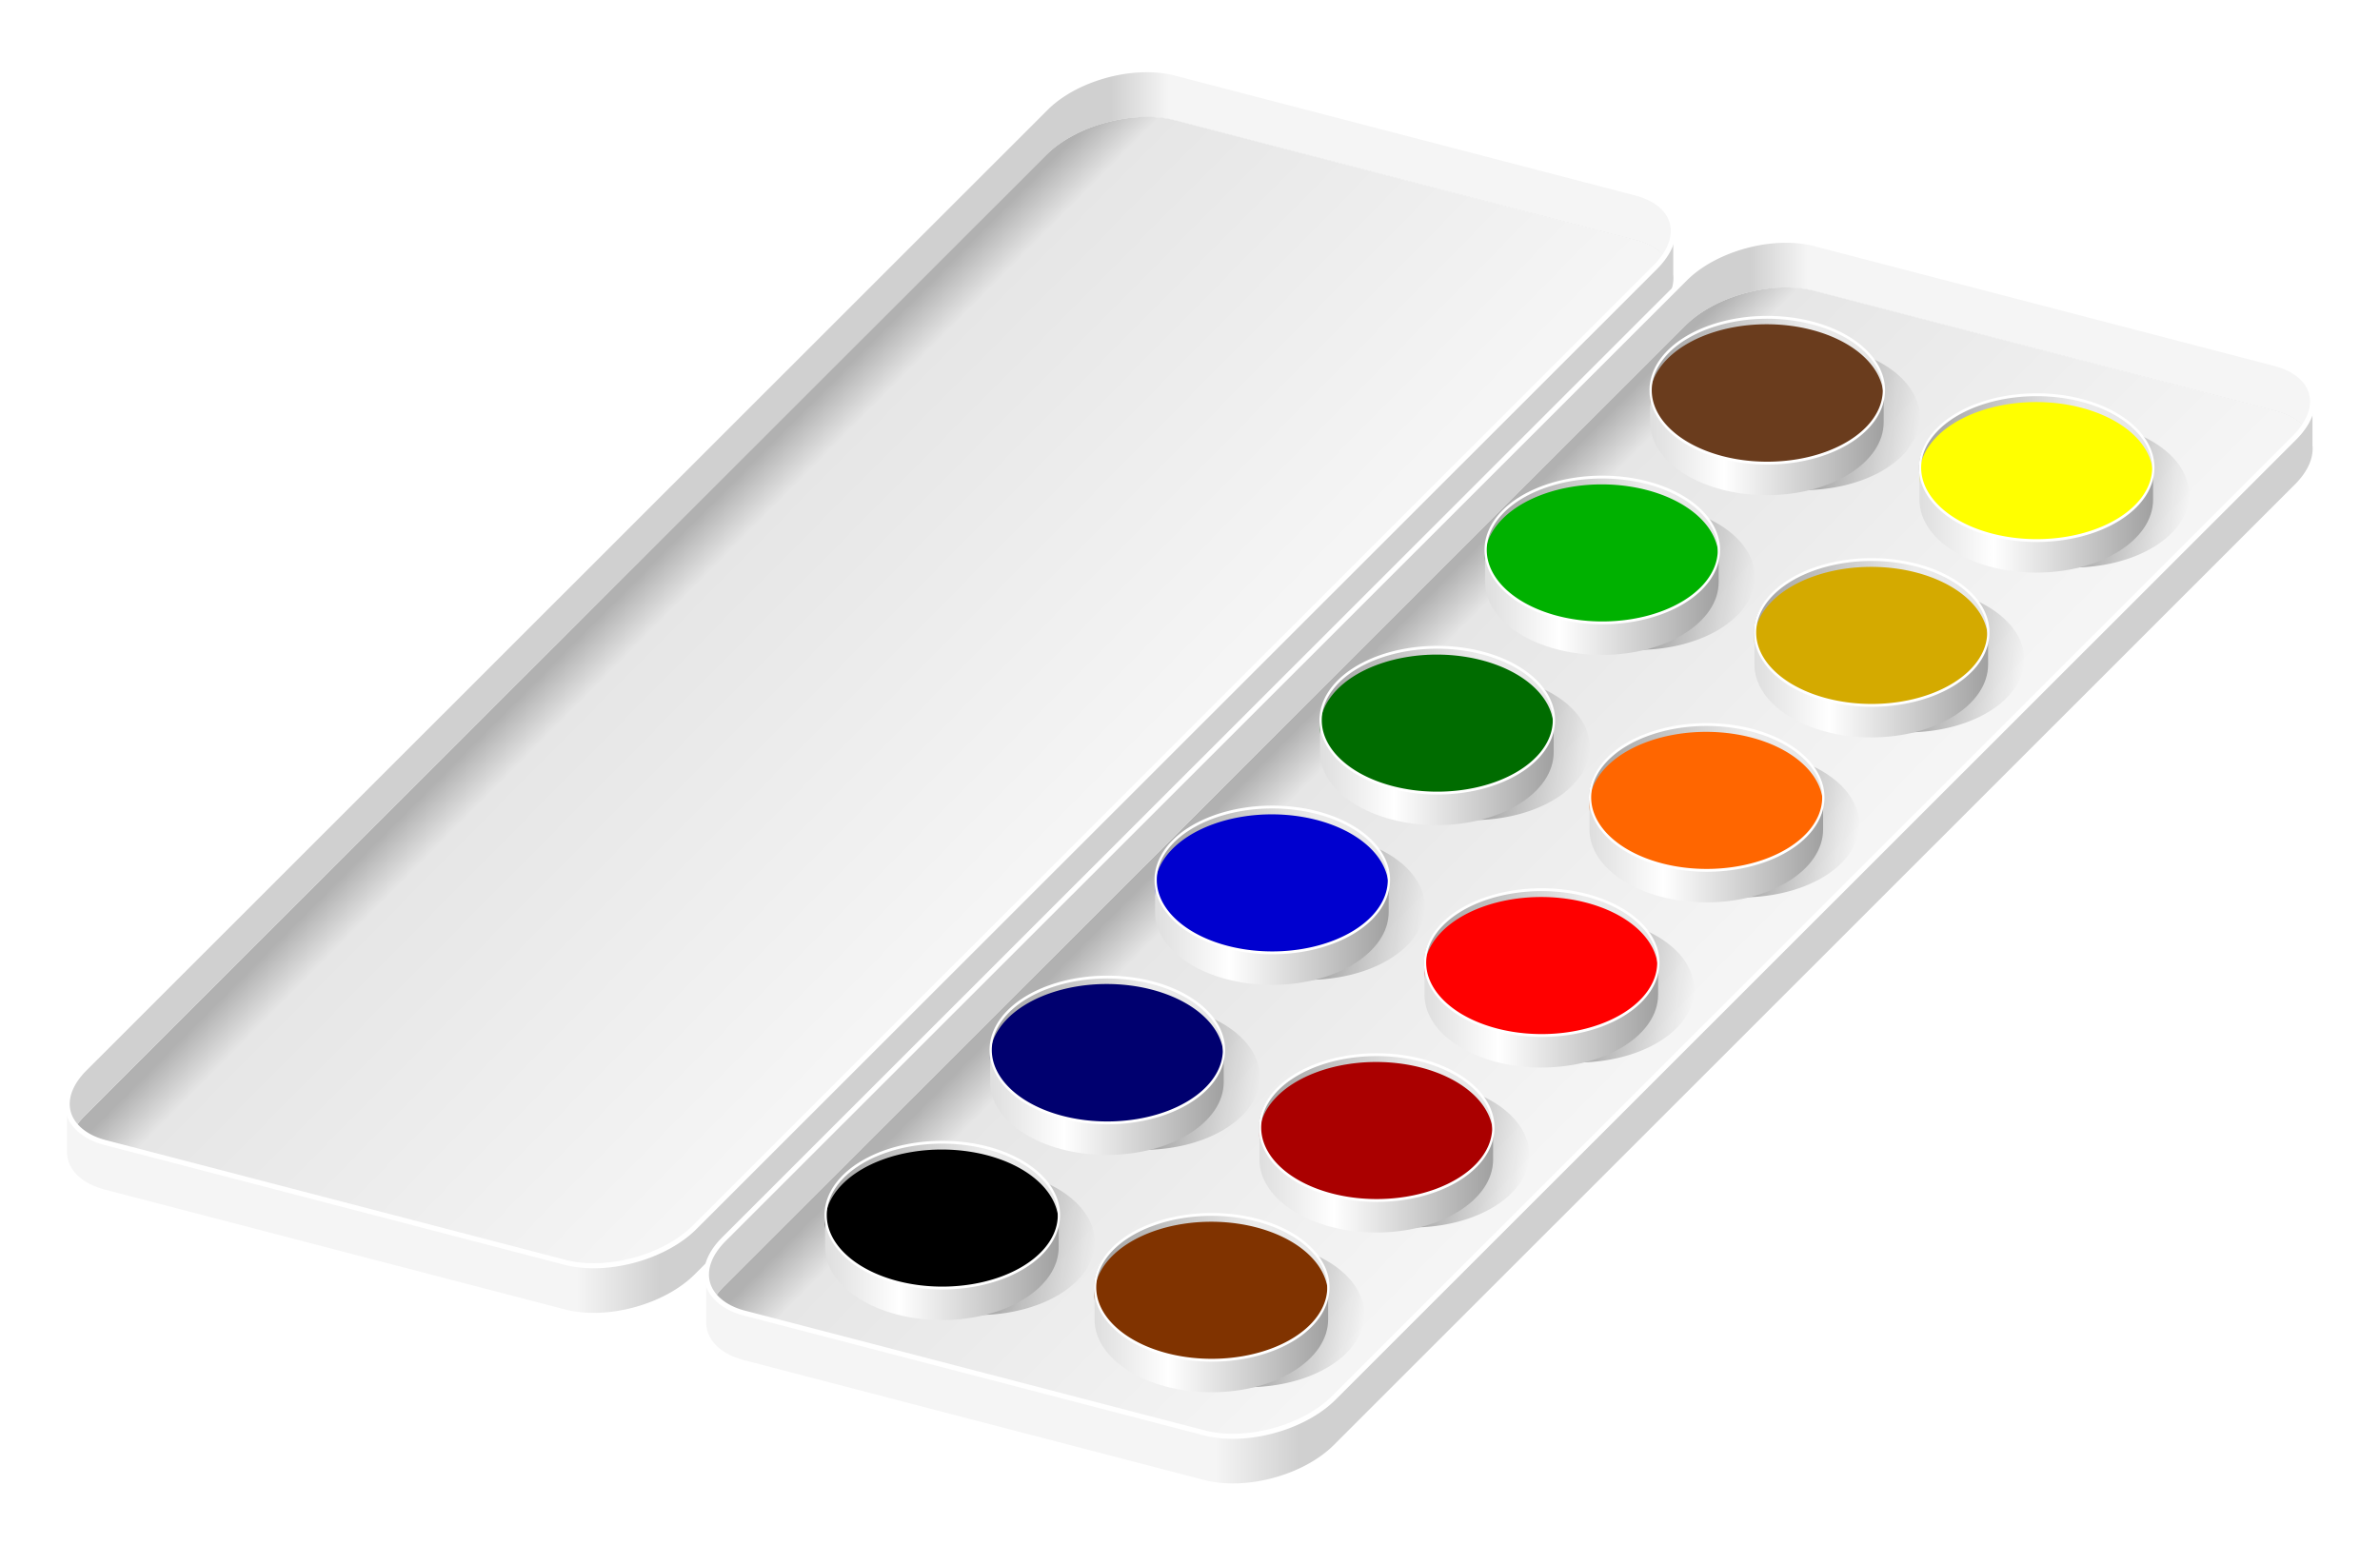 <svg xmlns="http://www.w3.org/2000/svg" viewBox="0 0 733.54 476.36"><defs><filter id="j" color-interpolation-filters="sRGB"><feGaussianBlur stdDeviation="2.024"/></filter><filter id="r" color-interpolation-filters="sRGB"><feGaussianBlur stdDeviation="2.024"/></filter><filter id="q" color-interpolation-filters="sRGB"><feGaussianBlur stdDeviation="2.024"/></filter><filter id="p" color-interpolation-filters="sRGB"><feGaussianBlur stdDeviation="2.024"/></filter><filter id="d" color-interpolation-filters="sRGB"><feGaussianBlur stdDeviation="2.024"/></filter><filter id="o" color-interpolation-filters="sRGB"><feGaussianBlur stdDeviation="2.024"/></filter><filter id="n" color-interpolation-filters="sRGB"><feGaussianBlur stdDeviation="2.024"/></filter><filter id="h" color-interpolation-filters="sRGB"><feGaussianBlur stdDeviation="2.024"/></filter><filter id="i" color-interpolation-filters="sRGB"><feGaussianBlur stdDeviation="2.024"/></filter><filter id="m" color-interpolation-filters="sRGB"><feGaussianBlur stdDeviation="2.024"/></filter><filter id="k" color-interpolation-filters="sRGB"><feGaussianBlur stdDeviation="2.024"/></filter><filter id="l" color-interpolation-filters="sRGB"><feGaussianBlur stdDeviation="2.024"/></filter><linearGradient id="b" y2="596.54" gradientUnits="userSpaceOnUse" x2="698.2" gradientTransform="translate(-2420.5 -1171)" y1="396.73" x1="495.28"><stop offset="0" stop-color="#b1b1b1"/><stop offset=".097" stop-color="#e6e6e6"/><stop offset="1" stop-color="#f5f5f5"/></linearGradient><linearGradient id="g" y2="-654.97" gradientUnits="userSpaceOnUse" x2="396.72" y1="-654.97" x1="294.16"><stop offset="0" stop-color="#dedede"/><stop offset=".317" stop-color="#fff"/><stop offset="1" stop-color="#a0a0a0"/></linearGradient><linearGradient id="f" y2="-291.64" gradientUnits="userSpaceOnUse" x2="-228" y1="-291.64" x1="-396"><stop offset="0" stop-color="#e6e6e6"/><stop offset=".317" stop-color="#ececec"/><stop offset="1" stop-color="#a0a0a0"/></linearGradient><linearGradient id="e" y2="-283.17" gradientUnits="userSpaceOnUse" x2="-228.71" y1="-330.27" x1="-462.97"><stop offset="0"/><stop offset="1" stop-opacity="0"/></linearGradient><linearGradient id="c" y2="201.28" gradientUnits="userSpaceOnUse" x2="99.301" gradientTransform="translate(-2420.5 -1171)" y1="201.28" x1="1047"><stop offset="0" stop-color="#f5f5f5"/><stop offset=".311" stop-color="#f5f5f5"/><stop offset=".347" stop-color="#d0d0d0"/><stop offset="1" stop-color="#d0d0d0"/></linearGradient><linearGradient id="a" y2="847.61" gradientUnits="userSpaceOnUse" x2="1051.8" gradientTransform="translate(-2420.5 -1171)" y1="847.61" x1="99.301"><stop offset="0" stop-color="#f5f5f5"/><stop offset=".317" stop-color="#f5f5f5"/><stop offset=".369" stop-color="#d0d0d0"/><stop offset="1" stop-color="#d0d0d0"/></linearGradient></defs><path d="M-1681.5-1018.8a90.34 90.34 0 00-2.594.062c-20.852.858-43.44 9.527-56.875 23.031l-569.62 572.59c-6.9 6.936-10.283 14.079-10.438 20.594h-.125v28.406c-.125 10.259 7.733 18.95 22.656 22.75l272.56 69.406c24.613 6.268 58.87-3.182 76.781-21.188l569.59-572.59c7.86-7.901 11.231-16.101 10.47-23.344v-25c.023-.52.016-1.05 0-1.563-.32-9.864-8.08-18.155-22.563-21.844l-272.56-69.406c-5.384-1.37-11.245-1.968-17.28-1.906zm0 27.906a76.782 76.782 0 017.656.313c3.327.306 6.549.841 9.625 1.625l272.56 69.406c3.077.783 5.876 1.768 8.344 2.937 2.468 1.17 4.625 2.534 6.469 4.031.998.81 1.657 1.763 2.469 2.656a45.767 45.767 0 01-5.188 6.25l-569.59 572.59c-17.912 18.006-52.169 27.455-76.781 21.188l-272.6-69.37c-7.818-1.99-13.472-5.43-17.281-9.625a45.556 45.556 0 015.188-6.25l569.6-572.6a61.945 61.945 0 017.406-6.343c2.698-1.97 5.6-3.778 8.656-5.438s6.28-3.177 9.594-4.5a97.254 97.254 0 0110.188-3.406 98.027 98.027 0 0110.53-2.313 89.68 89.68 0 0110.5-1.062c.87-.036 1.73-.055 2.594-.063z" fill="url(#a)" transform="matrix(.52 .003 0 .52 1227.643 556.307)"/><path d="M-1374.4-909.86c-.811-.893-1.471-1.846-2.469-2.656-1.843-1.498-4-2.862-6.469-4.031-2.468-1.17-5.267-2.154-8.343-2.938l-272.56-69.406c-3.077-.783-6.299-1.319-9.625-1.625-3.327-.306-6.775-.393-10.25-.25s-6.978.498-10.5 1.063-7.063 1.355-10.531 2.312a97.339 97.339 0 00-10.188 3.406c-3.314 1.323-6.538 2.84-9.594 4.5s-5.958 3.468-8.656 5.438a61.936 61.936 0 00-7.407 6.344l-569.62 572.59a45.556 45.556 0 00-5.187 6.25c3.809 4.195 9.463 7.634 17.281 9.625l272.56 69.406c24.613 6.267 58.869-3.182 76.781-21.188l569.59-572.59a45.768 45.768 0 005.188-6.25z" fill="url(#b)" transform="matrix(.52 .003 0 .52 1227.643 556.307)"/><path d="M-1684.1-1018.7c-20.852.858-43.441 9.527-56.875 23.031l-569.62 572.59c-12.222 12.286-13.369 25.176-5.188 34.188a45.556 45.556 0 015.188-6.25l569.62-572.59a61.945 61.945 0 017.406-6.344c2.699-1.97 5.6-3.777 8.656-5.437s6.281-3.178 9.594-4.5a97.254 97.254 0 0110.188-3.407 98.027 98.027 0 0110.531-2.312c3.523-.564 7.025-.92 10.5-1.063s6.924-.056 10.25.25c3.327.307 6.549.842 9.625 1.625l272.56 69.406c3.077.784 5.876 1.769 8.344 2.938 2.468 1.17 4.625 2.534 6.469 4.031.998.81 1.657 1.763 2.469 2.656 11.158-16.075 4.5-32.016-17.281-37.562l-272.56-69.406c-6.154-1.567-12.924-2.13-19.875-1.843z" fill="url(#c)" transform="matrix(.52 .003 0 .52 1227.643 556.307)"/><path d="M-1681.5-1018.8c-.862.01-1.725.027-2.594.062-20.852.858-43.44 9.527-56.875 23.031l-569.62 572.59c-12.222 12.286-13.369 25.176-5.187 34.188 3.808 4.195 9.463 7.634 17.28 9.625l272.56 69.406c24.614 6.268 58.87-3.182 76.782-21.188l569.59-572.59a45.76 45.76 0 005.187-6.25c11.158-16.075 4.502-32.016-17.28-37.562l-272.56-69.406c-5.385-1.371-11.246-1.969-17.282-1.906z" stroke="#fff" stroke-width="3" fill="none" transform="matrix(.52 .003 0 .52 1227.643 556.307)"/><path d="M-1681.5-1018.8a90.34 90.34 0 00-2.594.062c-20.852.858-43.44 9.527-56.875 23.031l-569.62 572.59c-6.9 6.936-10.283 14.079-10.438 20.594h-.125v28.406c-.125 10.259 7.733 18.95 22.656 22.75l272.56 69.406c24.613 6.268 58.87-3.182 76.781-21.188l569.59-572.59c7.86-7.901 11.231-16.101 10.47-23.344v-25c.023-.52.016-1.05 0-1.563-.32-9.864-8.08-18.155-22.563-21.844l-272.56-69.406c-5.384-1.37-11.245-1.968-17.28-1.906zm0 27.906a76.782 76.782 0 017.656.313c3.327.306 6.549.841 9.625 1.625l272.56 69.406c3.077.783 5.876 1.768 8.344 2.937 2.468 1.17 4.625 2.534 6.469 4.031.998.81 1.657 1.763 2.469 2.656a45.767 45.767 0 01-5.188 6.25l-569.59 572.59c-17.912 18.006-52.169 27.455-76.781 21.188l-272.6-69.37c-7.818-1.99-13.472-5.43-17.281-9.625a45.556 45.556 0 015.188-6.25l569.6-572.6a61.945 61.945 0 017.406-6.343c2.698-1.97 5.6-3.778 8.656-5.438s6.28-3.177 9.594-4.5a97.254 97.254 0 0110.188-3.406 98.027 98.027 0 0110.53-2.313 89.68 89.68 0 0110.5-1.062c.87-.036 1.73-.055 2.594-.063z" fill="url(#a)" transform="matrix(.52 .003 0 .52 1424.656 608.875)"/><path d="M-1374.4-909.86c-.811-.893-1.471-1.846-2.469-2.656-1.843-1.498-4-2.862-6.469-4.031-2.468-1.17-5.267-2.154-8.343-2.938l-272.56-69.406c-3.077-.783-6.299-1.319-9.625-1.625-3.327-.306-6.775-.393-10.25-.25s-6.978.498-10.5 1.063-7.063 1.355-10.531 2.312a97.339 97.339 0 00-10.188 3.406c-3.314 1.323-6.538 2.84-9.594 4.5s-5.958 3.468-8.656 5.438a61.936 61.936 0 00-7.407 6.344l-569.62 572.59a45.556 45.556 0 00-5.187 6.25c3.809 4.195 9.463 7.634 17.281 9.625l272.56 69.406c24.613 6.267 58.869-3.182 76.781-21.188l569.59-572.59a45.768 45.768 0 005.188-6.25z" fill="url(#b)" transform="matrix(.52 .003 0 .52 1424.656 608.875)"/><path d="M-1684.1-1018.7c-20.852.858-43.441 9.527-56.875 23.031l-569.62 572.59c-12.222 12.286-13.369 25.176-5.188 34.188a45.556 45.556 0 015.188-6.25l569.62-572.59a61.945 61.945 0 017.406-6.344c2.699-1.97 5.6-3.777 8.656-5.437s6.281-3.178 9.594-4.5a97.254 97.254 0 0110.188-3.407 98.027 98.027 0 0110.531-2.312c3.523-.564 7.025-.92 10.5-1.063s6.924-.056 10.25.25c3.327.307 6.549.842 9.625 1.625l272.56 69.406c3.077.784 5.876 1.769 8.344 2.938 2.468 1.17 4.625 2.534 6.469 4.031.998.81 1.657 1.763 2.469 2.656 11.158-16.075 4.5-32.016-17.281-37.562l-272.56-69.406c-6.154-1.567-12.924-2.13-19.875-1.843z" fill="url(#c)" transform="matrix(.52 .003 0 .52 1424.656 608.875)"/><path d="M-1681.5-1018.8c-.862.01-1.725.027-2.594.062-20.852.858-43.44 9.527-56.875 23.031l-569.62 572.59c-12.222 12.286-13.369 25.176-5.187 34.188 3.808 4.195 9.463 7.634 17.28 9.625l272.56 69.406c24.614 6.268 58.87-3.182 76.782-21.188l569.59-572.59a45.76 45.76 0 005.187-6.25c11.158-16.075 4.502-32.016-17.28-37.562l-272.56-69.406c-5.385-1.371-11.246-1.969-17.282-1.906z" stroke="#fff" stroke-width="3" fill="none" transform="matrix(.52 .003 0 .52 1424.656 608.875)"/><path d="M-228-291.64a84 42 0 11-168 0 84 42 0 11168 0z" transform="matrix(.428 0 0 .535 435.01 538.88)" filter="url(#d)" fill="url(#e)"/><path d="M-228-291.64a84 42 0 11-168 0 84 42 0 11168 0z" transform="matrix(-.428 0 0 .535 156.57 530.566)" fill="url(#f)"/><path d="M326.258 376.812a35.994 22.49 0 11-71.988 0 35.994 22.49 0 1171.988 0z"/><path d="M294.16-673.44v11.312c0 14.161 22.959 25.625 51.281 25.625s51.281-11.464 51.281-25.625v-11.312c0 14.161-22.959 25.625-51.281 25.625s-51.281-11.464-51.281-25.625z" fill="url(#g)" transform="matrix(.702 0 0 .877 47.797 965.1)"/><path d="M-228-291.64a84 42 0 11-168 0 84 42 0 11168 0z" transform="matrix(.428 0 0 .535 423.956 530.566)" stroke="#fff" stroke-linecap="round" stroke-width="1.638" fill="none"/><path d="M-228-291.64a84 42 0 11-168 0 84 42 0 11168 0z" transform="matrix(.428 0 0 .535 485.878 487.977)" filter="url(#h)" fill="url(#e)"/><path d="M-228-291.64a84 42 0 11-168 0 84 42 0 11168 0z" transform="matrix(-.428 0 0 .535 207.437 479.662)" fill="url(#f)"/><path d="M377.125 325.908a35.994 22.49 0 11-71.987 0 35.994 22.49 0 1171.987 0z" fill="#00006f"/><path d="M294.16-673.44v11.312c0 14.161 22.959 25.625 51.281 25.625s51.281-11.464 51.281-25.625v-11.312c0 14.161-22.959 25.625-51.281 25.625s-51.281-11.464-51.281-25.625z" fill="url(#g)" transform="matrix(.702 0 0 .877 98.664 914.196)"/><path d="M-228-291.64a84 42 0 11-168 0 84 42 0 11168 0z" transform="matrix(.428 0 0 .535 474.823 479.662)" stroke="#fff" stroke-linecap="round" stroke-width="1.638" fill="none"/><g><path d="M-228-291.64a84 42 0 11-168 0 84 42 0 11168 0z" transform="matrix(.428 0 0 .535 536.72 435.565)" filter="url(#i)" fill="url(#e)"/><path d="M-228-291.64a84 42 0 11-168 0 84 42 0 11168 0z" transform="matrix(-.428 0 0 .535 258.278 427.25)" fill="url(#f)"/><path d="M427.967 273.496a35.994 22.49 0 11-71.988 0 35.994 22.49 0 1171.988 0z" fill="#0000cf"/><path d="M294.16-673.44v11.312c0 14.161 22.959 25.625 51.281 25.625s51.281-11.464 51.281-25.625v-11.312c0 14.161-22.959 25.625-51.281 25.625s-51.281-11.464-51.281-25.625z" fill="url(#g)" transform="matrix(.702 0 0 .877 149.506 861.784)"/><path d="M-228-291.64a84 42 0 11-168 0 84 42 0 11168 0z" transform="matrix(.428 0 0 .535 525.665 427.25)" stroke="#fff" stroke-linecap="round" stroke-width="1.638" fill="none"/></g><g><path d="M-228-291.64a84 42 0 11-168 0 84 42 0 11168 0z" transform="matrix(.428 0 0 .535 587.572 386.325)" filter="url(#j)" fill="url(#e)"/><path d="M-228-291.64a84 42 0 11-168 0 84 42 0 11168 0z" transform="matrix(-.428 0 0 .535 309.13 378.01)" fill="url(#f)"/><path d="M478.82 224.256a35.994 22.49 0 11-71.989 0 35.994 22.49 0 1171.988 0z" fill="#006c00"/><path d="M294.16-673.44v11.312c0 14.161 22.959 25.625 51.281 25.625s51.281-11.464 51.281-25.625v-11.312c0 14.161-22.959 25.625-51.281 25.625s-51.281-11.464-51.281-25.625z" fill="url(#g)" transform="matrix(.702 0 0 .877 200.358 812.544)"/><path d="M-228-291.64a84 42 0 11-168 0 84 42 0 11168 0z" transform="matrix(.428 0 0 .535 576.517 378.01)" stroke="#fff" stroke-linecap="round" stroke-width="1.638" fill="none"/></g><g><path d="M-228-291.64a84 42 0 11-168 0 84 42 0 11168 0z" transform="matrix(.428 0 0 .535 638.424 333.86)" filter="url(#k)" fill="url(#e)"/><path d="M-228-291.64a84 42 0 11-168 0 84 42 0 11168 0z" transform="matrix(-.428 0 0 .535 359.983 325.546)" fill="url(#f)"/><path d="M529.671 171.792a35.994 22.49 0 11-71.988 0 35.994 22.49 0 1171.988 0z" fill="#00b100"/><path d="M294.16-673.44v11.312c0 14.161 22.959 25.625 51.281 25.625s51.281-11.464 51.281-25.625v-11.312c0 14.161-22.959 25.625-51.281 25.625s-51.281-11.464-51.281-25.625z" fill="url(#g)" transform="matrix(.702 0 0 .877 251.21 760.08)"/><path d="M-228-291.64a84 42 0 11-168 0 84 42 0 11168 0z" transform="matrix(.428 0 0 .535 627.37 325.546)" stroke="#fff" stroke-linecap="round" stroke-width="1.638" fill="none"/></g><g><path d="M-228-291.64a84 42 0 11-168 0 84 42 0 11168 0z" transform="matrix(.428 0 0 .535 689.276 284.62)" filter="url(#l)" fill="url(#e)"/><path d="M-228-291.64a84 42 0 11-168 0 84 42 0 11168 0z" transform="matrix(-.428 0 0 .535 410.835 276.305)" fill="url(#f)"/><path d="M580.523 122.552a35.994 22.49 0 11-71.987 0 35.994 22.49 0 1171.987 0z" fill="#6a3c1d"/><path d="M294.16-673.44v11.312c0 14.161 22.959 25.625 51.281 25.625s51.281-11.464 51.281-25.625v-11.312c0 14.161-22.959 25.625-51.281 25.625s-51.281-11.464-51.281-25.625z" fill="url(#g)" transform="matrix(.702 0 0 .877 302.062 710.84)"/><path d="M-228-291.64a84 42 0 11-168 0 84 42 0 11168 0z" transform="matrix(.428 0 0 .535 678.221 276.305)" stroke="#fff" stroke-linecap="round" stroke-width="1.638" fill="none"/></g><g><path d="M-228-291.64a84 42 0 11-168 0 84 42 0 11168 0z" transform="matrix(.428 0 0 .535 518.064 561.135)" filter="url(#m)" fill="url(#e)"/><path d="M-228-291.64a84 42 0 11-168 0 84 42 0 11168 0z" transform="matrix(-.428 0 0 .535 239.622 552.82)" fill="url(#f)"/><path d="M409.311 399.067a35.994 22.49 0 11-71.988 0 35.994 22.49 0 1171.988 0z" fill="#803300"/><path d="M294.16-673.44v11.312c0 14.161 22.959 25.625 51.281 25.625s51.281-11.464 51.281-25.625v-11.312c0 14.161-22.959 25.625-51.281 25.625s-51.281-11.464-51.281-25.625z" fill="url(#g)" transform="matrix(.702 0 0 .877 130.85 987.354)"/><path d="M-228-291.64a84 42 0 11-168 0 84 42 0 11168 0z" transform="matrix(.428 0 0 .535 507.009 552.82)" stroke="#fff" stroke-linecap="round" stroke-width="1.638" fill="none"/></g><g><path d="M-228-291.64a84 42 0 11-168 0 84 42 0 11168 0z" transform="matrix(.428 0 0 .535 568.905 511.895)" filter="url(#n)" fill="url(#e)"/><path d="M-228-291.64a84 42 0 11-168 0 84 42 0 11168 0z" transform="matrix(-.428 0 0 .535 290.464 503.58)" fill="url(#f)"/><path d="M460.153 349.826a35.994 22.49 0 11-71.988 0 35.994 22.49 0 1171.988 0z" fill="#a00"/><path d="M294.16-673.44v11.312c0 14.161 22.959 25.625 51.281 25.625s51.281-11.464 51.281-25.625v-11.312c0 14.161-22.959 25.625-51.281 25.625s-51.281-11.464-51.281-25.625z" fill="url(#g)" transform="matrix(.702 0 0 .877 181.691 938.114)"/><path d="M-228-291.64a84 42 0 11-168 0 84 42 0 11168 0z" transform="matrix(.428 0 0 .535 557.85 503.58)" stroke="#fff" stroke-linecap="round" stroke-width="1.638" fill="none"/></g><g><path d="M-228-291.64a84 42 0 11-168 0 84 42 0 11168 0z" transform="matrix(.428 0 0 .535 619.757 461.043)" filter="url(#o)" fill="url(#e)"/><path d="M-228-291.64a84 42 0 11-168 0 84 42 0 11168 0z" transform="matrix(-.428 0 0 .535 341.316 452.728)" fill="url(#f)"/><path d="M511.005 298.974a35.994 22.49 0 11-71.988 0 35.994 22.49 0 1171.988 0z" fill="red"/><path d="M294.16-673.44v11.312c0 14.161 22.959 25.625 51.281 25.625s51.281-11.464 51.281-25.625v-11.312c0 14.161-22.959 25.625-51.281 25.625s-51.281-11.464-51.281-25.625z" fill="url(#g)" transform="matrix(.702 0 0 .877 232.544 887.262)"/><path d="M-228-291.64a84 42 0 11-168 0 84 42 0 11168 0z" transform="matrix(.428 0 0 .535 608.703 452.728)" stroke="#fff" stroke-linecap="round" stroke-width="1.638" fill="none"/></g><g><path d="M-228-291.64a84 42 0 11-168 0 84 42 0 11168 0z" transform="matrix(.428 0 0 .535 670.61 410.139)" filter="url(#p)" fill="url(#e)"/><path d="M-228-291.64a84 42 0 11-168 0 84 42 0 11168 0z" transform="matrix(-.428 0 0 .535 392.168 401.824)" fill="url(#f)"/><path d="M561.857 248.07a35.994 22.49 0 11-71.988 0 35.994 22.49 0 1171.988 0z" fill="#f60"/><path d="M294.16-673.44v11.312c0 14.161 22.959 25.625 51.281 25.625s51.281-11.464 51.281-25.625v-11.312c0 14.161-22.959 25.625-51.281 25.625s-51.281-11.464-51.281-25.625z" fill="url(#g)" transform="matrix(.702 0 0 .877 283.396 836.358)"/><path d="M-228-291.64a84 42 0 11-168 0 84 42 0 11168 0z" transform="matrix(.428 0 0 .535 659.555 401.824)" stroke="#fff" stroke-linecap="round" stroke-width="1.638" fill="none"/></g><g><path d="M-228-291.64a84 42 0 11-168 0 84 42 0 11168 0z" transform="matrix(.428 0 0 .535 721.462 359.287)" filter="url(#q)" fill="url(#e)"/><path d="M-228-291.64a84 42 0 11-168 0 84 42 0 11168 0z" transform="matrix(-.428 0 0 .535 443.02 350.972)" fill="url(#f)"/><path d="M612.709 197.218a35.994 22.49 0 11-71.988 0 35.994 22.49 0 1171.988 0z" fill="#d4aa00"/><path d="M294.16-673.44v11.312c0 14.161 22.959 25.625 51.281 25.625s51.281-11.464 51.281-25.625v-11.312c0 14.161-22.959 25.625-51.281 25.625s-51.281-11.464-51.281-25.625z" fill="url(#g)" transform="matrix(.702 0 0 .877 334.248 785.506)"/><path d="M-228-291.64a84 42 0 11-168 0 84 42 0 11168 0z" transform="matrix(.428 0 0 .535 710.407 350.972)" stroke="#fff" stroke-linecap="round" stroke-width="1.638" fill="none"/></g><g><path d="M-228-291.64a84 42 0 11-168 0 84 42 0 11168 0z" transform="matrix(.428 0 0 .535 772.314 308.487)" filter="url(#r)" fill="url(#e)"/><path d="M-228-291.64a84 42 0 11-168 0 84 42 0 11168 0z" transform="matrix(-.428 0 0 .535 493.872 300.171)" fill="url(#f)"/><path d="M663.561 146.418a35.994 22.49 0 11-71.988 0 35.994 22.49 0 1171.988 0z" fill="#ff0"/><path d="M294.16-673.44v11.312c0 14.161 22.959 25.625 51.281 25.625s51.281-11.464 51.281-25.625v-11.312c0 14.161-22.959 25.625-51.281 25.625s-51.281-11.464-51.281-25.625z" fill="url(#g)" transform="matrix(.702 0 0 .877 385.1 734.706)"/><path d="M-228-291.64a84 42 0 11-168 0 84 42 0 11168 0z" transform="matrix(.428 0 0 .535 761.259 300.171)" stroke="#fff" stroke-linecap="round" stroke-width="1.638" fill="none"/></g></svg>